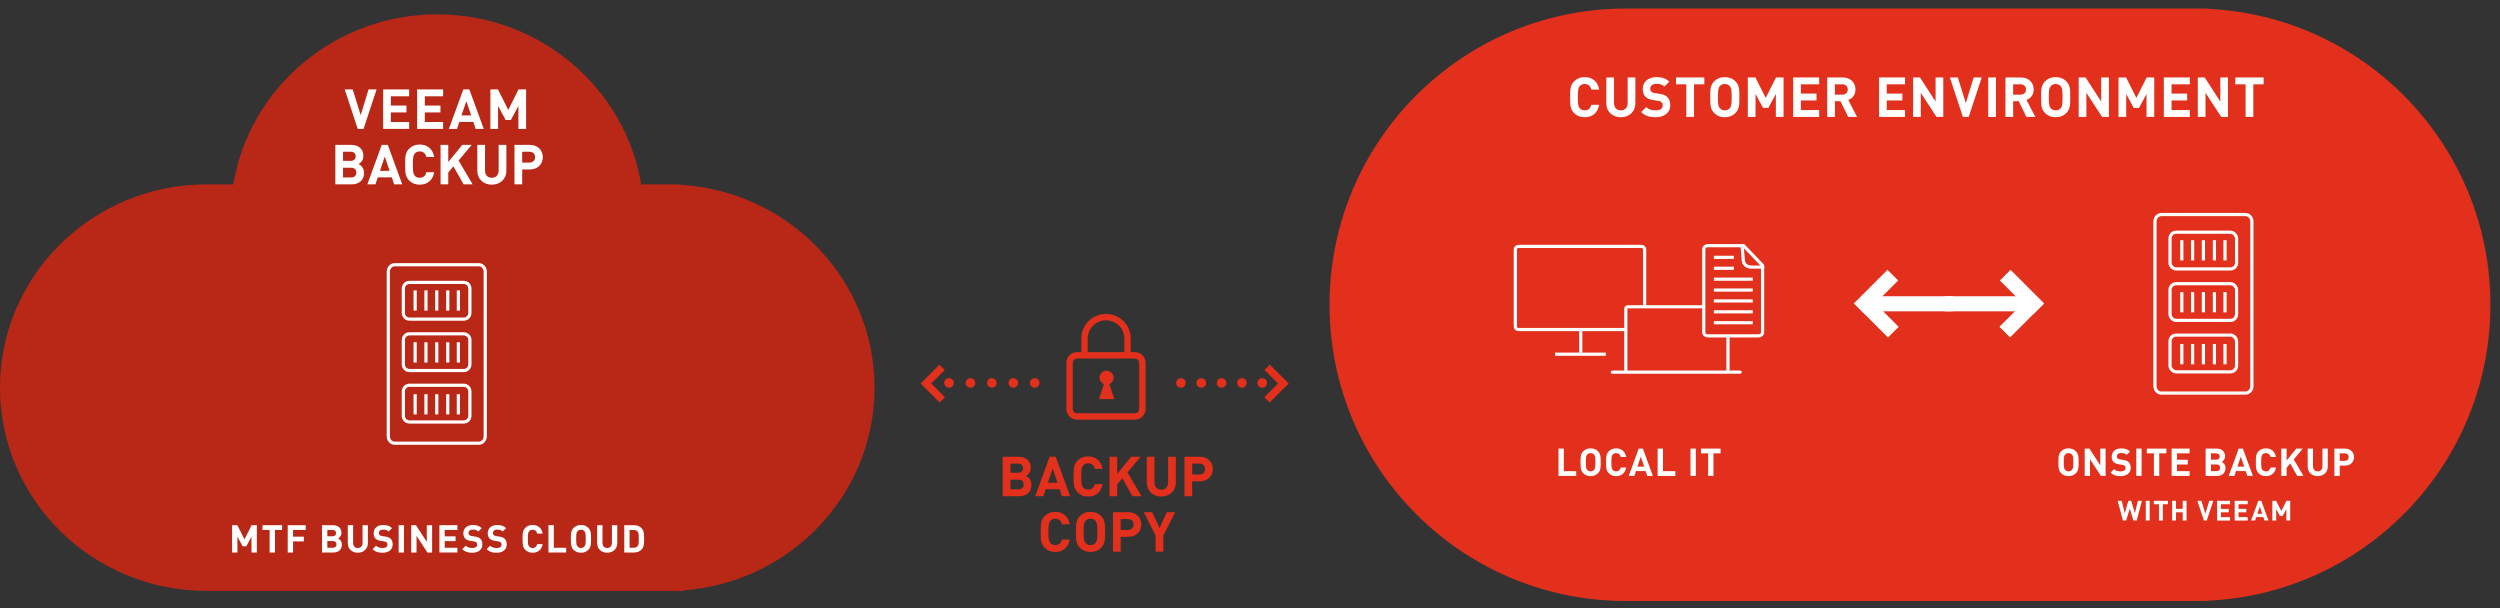 <?xml version="1.0" encoding="UTF-8"?>
<svg id="uuid-dd57e790-e64a-4f8c-b949-67ea57681ec1" data-name="Ebene_2" xmlns="http://www.w3.org/2000/svg" width="2344.8" height="570.33" xmlns:xlink="http://www.w3.org/1999/xlink" viewBox="0 0 2344.8 570.33">
  <rect x="0" y="0" width="2344.8" height="570.33" fill="#333333" stroke="none"/>
  <defs>
    <clipPath id="uuid-242be3db-2603-4a3e-9c9e-bc2828c2e95c">
      <rect width="2344.8" height="570.33" style="fill: none;"/>
    </clipPath>
    <clipPath id="uuid-e21f50d7-a2d3-4a66-8da0-5c4085e498d2">
      <rect width="2344.8" height="570.33" style="fill: none;"/>
    </clipPath>
    <clipPath id="uuid-a088af11-d6ab-42d7-8834-6af04aaa466c">
      <rect width="2344.8" height="570.33" style="fill: none;"/>
    </clipPath>
    <clipPath id="uuid-b1d086d6-f5a0-47d3-9731-0f11cff5866a">
      <rect width="2344.8" height="570.33" style="fill: none;"/>
    </clipPath>
    <clipPath id="uuid-5c042914-a332-41b3-bc69-717151df5001">
      <rect width="2344.8" height="570.33" style="fill: none;"/>
    </clipPath>
    <clipPath id="uuid-baa84266-421a-40ef-8dc9-edbfc471e863">
      <rect width="2344.8" height="570.33" style="fill: none;"/>
    </clipPath>
    <clipPath id="uuid-0dd6b75f-a0e9-4678-84a4-ecf06e1ac4c1">
      <rect width="2344.8" height="570.33" style="fill: none;"/>
    </clipPath>
  </defs>
  <g id="uuid-80a4ca78-9848-4ad2-9012-0645db3863b2" data-name="Ebene_1">
    <g style="clip-path: url(#uuid-242be3db-2603-4a3e-9c9e-bc2828c2e95c);">
      <path d="M820.23,363.58c0-100.16-78.55-182.27-178.39-190.04v-.12c-2.79-.22-5.47-.39-7.99-.49h-32.45c-15.14-90.45-95.01-159.46-191.29-159.46s-176.15,69-191.29,159.46h-24.93C86.81,172.94,0,258.29,0,363.58s86.81,190.65,193.89,190.65h447.96v-.61c99.83-7.77,178.39-89.88,178.39-190.04" style="fill: #b92717;"/>
    </g>
    <g>
      <path d="M340.99,120.9h-5.46l-12.22-37.03h7.49l7.49,24.08,7.38-24.08h7.54l-12.22,37.03Z" style="fill: #fff;"/>
      <path d="M383.74,90.32h-17.16v8.68h14.66v6.45h-14.66v9h17.16v6.45h-24.39v-37.03h24.39v6.45Z" style="fill: #fff;"/>
      <path d="M415.61,90.32h-17.16v8.68h14.66v6.45h-14.66v9h17.16v6.45h-24.39v-37.03h24.39v6.45Z" style="fill: #fff;"/>
      <path d="M453.73,120.9h-7.59l-2.19-6.55h-13.1l-2.24,6.55h-7.59l13.52-37.03h5.67l13.52,37.03ZM432.82,108.26h9.1l-4.52-13.42-4.58,13.42Z" style="fill: #fff;"/>
      <path d="M493.46,120.9h-7.23v-21.53l-7.07,13.16h-4.89l-7.12-13.16v21.53h-7.23v-37.03h7.12l9.67,19.19,9.62-19.19h7.12v37.03Z" style="fill: #fff;"/>
    </g>
    <g>
      <path d="M329.35,135.87c7.28,0,11.49,4.11,11.49,10.4,0,4.11-2.71,6.71-4.58,7.64,2.29,1.04,5.15,3.38,5.15,8.32,0,6.92-4.79,10.66-11.39,10.66h-15.5v-37.03h14.82ZM321.75,142.32v8.58h7.12c3.07,0,4.73-1.72,4.73-4.32s-1.66-4.26-4.73-4.26h-7.12ZM321.75,157.35v9.1h7.59c3.22,0,4.84-1.98,4.84-4.58s-1.61-4.52-4.84-4.52h-7.59Z" style="fill: #fff;"/>
      <path d="M377.24,172.9h-7.59l-2.18-6.55h-13.11l-2.23,6.55h-7.59l13.52-37.03h5.67l13.52,37.03ZM356.33,160.26h9.1l-4.53-13.42-4.58,13.42Z" style="fill: #fff;"/>
      <path d="M407.24,147.26h-7.33c-.73-3.02-2.65-5.25-6.24-5.25-1.98,0-3.59.73-4.63,1.92-1.35,1.56-1.82,3.38-1.82,10.45s.47,8.89,1.82,10.45c1.04,1.2,2.65,1.92,4.63,1.92,3.59,0,5.51-2.24,6.24-5.25h7.33c-1.3,7.75-6.66,11.7-13.57,11.7-4.26,0-7.38-1.4-9.93-3.9-3.69-3.69-3.74-7.85-3.74-14.92s.05-11.23,3.74-14.92c2.55-2.5,5.67-3.9,9.93-3.9,6.92,0,12.27,3.95,13.57,11.7Z" style="fill: #fff;"/>
      <path d="M430.12,150.59l13.16,22.31h-8.48l-9.52-16.85-4.84,5.72v11.13h-7.23v-37.03h7.23v16.12l13.1-16.12h8.84l-12.27,14.72Z" style="fill: #fff;"/>
      <path d="M474.94,160.21c0,7.85-6.03,13-13.68,13s-13.57-5.15-13.57-13v-24.34h7.23v24.08c0,4.21,2.44,6.81,6.34,6.81s6.45-2.6,6.45-6.81v-24.08h7.23v24.34Z" style="fill: #fff;"/>
      <path d="M496.89,135.87c7.7,0,12.22,5.25,12.22,11.54s-4.52,11.54-12.22,11.54h-7.12v13.94h-7.23v-37.03h14.35ZM489.76,142.32v10.19h6.76c3.28,0,5.36-2.08,5.36-5.1s-2.08-5.1-5.36-5.1h-6.76Z" style="fill: #fff;"/>
    </g>
    <g style="clip-path: url(#uuid-e21f50d7-a2d3-4a66-8da0-5c4085e498d2);">
      <path d="M2069.93,8.27v-.27h-548.22v.04c-152.01,1.68-274.72,125.4-274.72,277.81s122.71,276.13,274.72,277.81v.04h548.22v-.27c147.89-6.28,265.86-128.14,265.86-277.57S2217.82,14.55,2069.93,8.27" style="fill: #e2301c;"/>
    </g>
    <g>
      <path d="M1466.74,441.9h11.63v4.46h-16.63v-25.63h5v21.17Z" style="fill: #fff;"/>
      <path d="M1498.75,423.22c2.55,2.52,2.59,5.44,2.59,10.33s-.04,7.81-2.59,10.33c-1.76,1.73-3.92,2.7-6.88,2.7s-5.11-.97-6.88-2.7c-2.56-2.56-2.59-5.43-2.59-10.33s.04-7.78,2.59-10.33c1.76-1.73,3.92-2.7,6.88-2.7s5.11.97,6.88,2.7ZM1488.67,426.35c-.97,1.08-1.26,2.3-1.26,7.2s.29,6.08,1.26,7.16c.72.83,1.84,1.4,3.21,1.4s2.48-.58,3.2-1.4c.97-1.08,1.26-2.27,1.26-7.16s-.29-6.12-1.26-7.2c-.72-.83-1.84-1.37-3.2-1.37s-2.48.54-3.21,1.37Z" style="fill: #fff;"/>
      <path d="M1525.21,428.62h-5.08c-.5-2.09-1.84-3.64-4.32-3.64-1.37,0-2.48.5-3.21,1.33-.94,1.08-1.26,2.34-1.26,7.24s.32,6.16,1.26,7.24c.72.83,1.84,1.33,3.21,1.33,2.48,0,3.81-1.55,4.32-3.63h5.08c-.9,5.36-4.61,8.1-9.39,8.1-2.95,0-5.11-.97-6.88-2.7-2.56-2.56-2.59-5.43-2.59-10.33s.04-7.78,2.59-10.33c1.76-1.73,3.92-2.7,6.88-2.7,4.79,0,8.49,2.74,9.39,8.1Z" style="fill: #fff;"/>
      <path d="M1550.26,446.37h-5.25l-1.51-4.54h-9.07l-1.55,4.54h-5.26l9.36-25.63h3.92l9.36,25.63ZM1535.79,437.62h6.3l-3.13-9.29-3.17,9.29Z" style="fill: #fff;"/>
      <path d="M1559.73,441.9h11.62v4.46h-16.63v-25.63h5v21.17Z" style="fill: #fff;"/>
      <path d="M1590.55,446.37h-5v-25.63h5v25.63Z" style="fill: #fff;"/>
      <path d="M1613.77,425.2h-6.7v21.17h-5v-21.17h-6.7v-4.46h18.39v4.46Z" style="fill: #fff;"/>
    </g>
    <g>
      <path d="M1946.98,423.22c2.56,2.52,2.59,5.44,2.59,10.33s-.04,7.81-2.59,10.33c-1.76,1.73-3.92,2.7-6.88,2.7s-5.11-.97-6.88-2.7c-2.55-2.56-2.59-5.43-2.59-10.33s.04-7.78,2.59-10.33c1.76-1.73,3.92-2.7,6.88-2.7s5.11.97,6.88,2.7ZM1936.9,426.35c-.97,1.08-1.26,2.3-1.26,7.2s.29,6.08,1.26,7.16c.72.83,1.84,1.4,3.2,1.4s2.48-.58,3.2-1.4c.97-1.08,1.26-2.27,1.26-7.16s-.29-6.12-1.26-7.2c-.72-.83-1.84-1.37-3.2-1.37s-2.48.54-3.2,1.37Z" style="fill: #fff;"/>
      <path d="M1974.88,446.37h-4.43l-10.19-15.66v15.66h-5v-25.63h4.46l10.15,15.66v-15.66h5v25.63Z" style="fill: #fff;"/>
      <path d="M1997.82,423.51l-3.17,3.13c-1.37-1.37-2.92-1.76-5.26-1.76-2.66,0-3.96,1.48-3.96,3.24,0,.68.22,1.33.76,1.84.5.47,1.26.83,2.34.97l3.06.47c2.34.32,3.78.94,4.89,2.02,1.37,1.3,1.98,3.1,1.98,5.4,0,4.97-4.1,7.78-9.5,7.78-3.89,0-6.84-.83-9.36-3.38l3.24-3.24c1.62,1.62,3.82,2.16,6.16,2.16,2.99,0,4.57-1.15,4.57-3.2,0-.86-.25-1.58-.79-2.12-.5-.47-1.08-.68-2.3-.86l-3.06-.47c-2.16-.32-3.82-1.01-4.97-2.12-1.22-1.19-1.84-2.88-1.84-5.04,0-4.57,3.38-7.77,8.93-7.77,3.53,0,6.08.86,8.28,2.99Z" style="fill: #fff;"/>
      <path d="M2008.65,446.37h-5v-25.63h5v25.63Z" style="fill: #fff;"/>
      <path d="M2031.91,425.2h-6.7v21.17h-5v-21.17h-6.7v-4.46h18.39v4.46Z" style="fill: #fff;"/>
      <path d="M2053.69,425.2h-11.88v6.01h10.15v4.46h-10.15v6.23h11.88v4.46h-16.88v-25.63h16.88v4.46Z" style="fill: #fff;"/>
      <path d="M2078.96,420.74c5.04,0,7.96,2.84,7.96,7.2,0,2.84-1.87,4.64-3.17,5.29,1.58.72,3.56,2.34,3.56,5.76,0,4.79-3.31,7.38-7.88,7.38h-10.73v-25.63h10.26ZM2073.7,425.2v5.94h4.93c2.12,0,3.28-1.19,3.28-2.99s-1.15-2.95-3.28-2.95h-4.93ZM2073.7,435.61v6.3h5.25c2.23,0,3.35-1.37,3.35-3.17s-1.12-3.13-3.35-3.13h-5.25Z" style="fill: #fff;"/>
      <path d="M2113.01,446.37h-5.25l-1.51-4.54h-9.07l-1.55,4.54h-5.26l9.36-25.63h3.92l9.36,25.63ZM2098.54,437.62h6.3l-3.13-9.29-3.17,9.29Z" style="fill: #fff;"/>
      <path d="M2134.65,428.62h-5.07c-.5-2.09-1.84-3.64-4.32-3.64-1.37,0-2.48.5-3.2,1.33-.94,1.08-1.26,2.34-1.26,7.24s.32,6.16,1.26,7.24c.72.83,1.84,1.33,3.2,1.33,2.48,0,3.82-1.55,4.32-3.63h5.07c-.9,5.36-4.61,8.1-9.39,8.1-2.95,0-5.11-.97-6.88-2.7-2.55-2.56-2.59-5.43-2.59-10.33s.04-7.78,2.59-10.33c1.76-1.73,3.92-2.7,6.88-2.7,4.79,0,8.5,2.74,9.39,8.1Z" style="fill: #fff;"/>
      <path d="M2151.35,430.93l9.11,15.44h-5.87l-6.59-11.66-3.35,3.96v7.7h-5v-25.63h5v11.16l9.07-11.16h6.12l-8.49,10.19Z" style="fill: #fff;"/>
      <path d="M2183.28,437.58c0,5.44-4.17,9-9.47,9s-9.39-3.56-9.39-9v-16.85h5v16.67c0,2.92,1.69,4.71,4.39,4.71s4.46-1.8,4.46-4.71v-16.67h5v16.85Z" style="fill: #fff;"/>
      <path d="M2199.41,420.74c5.33,0,8.46,3.64,8.46,7.99s-3.13,7.99-8.46,7.99h-4.93v9.65h-5v-25.63h9.94ZM2194.48,425.2v7.06h4.68c2.27,0,3.71-1.44,3.71-3.53s-1.44-3.53-3.71-3.53h-4.68Z" style="fill: #fff;"/>
    </g>
    <g>
      <path d="M1499.89,84.03h-7.33c-.73-3.02-2.65-5.25-6.24-5.25-1.98,0-3.59.73-4.63,1.92-1.35,1.56-1.82,3.38-1.82,10.45s.47,8.89,1.82,10.45c1.04,1.2,2.65,1.92,4.63,1.92,3.59,0,5.51-2.24,6.24-5.25h7.33c-1.3,7.75-6.66,11.7-13.57,11.7-4.27,0-7.38-1.4-9.93-3.9-3.69-3.69-3.74-7.85-3.74-14.92s.05-11.23,3.74-14.92c2.55-2.5,5.67-3.9,9.93-3.9,6.92,0,12.27,3.95,13.57,11.7Z" style="fill: #fff;"/>
      <path d="M1533.85,96.98c0,7.85-6.03,13-13.68,13s-13.57-5.15-13.57-13v-24.34h7.23v24.08c0,4.21,2.45,6.81,6.34,6.81s6.45-2.6,6.45-6.81v-24.08h7.23v24.34Z" style="fill: #fff;"/>
      <path d="M1565.62,76.65l-4.58,4.52c-1.97-1.98-4.21-2.55-7.59-2.55-3.85,0-5.72,2.13-5.72,4.68,0,.99.31,1.92,1.09,2.65.73.68,1.82,1.2,3.38,1.4l4.42.68c3.38.47,5.46,1.35,7.07,2.91,1.98,1.87,2.86,4.47,2.86,7.8,0,7.18-5.93,11.23-13.73,11.23-5.62,0-9.88-1.2-13.52-4.89l4.68-4.68c2.34,2.34,5.51,3.12,8.89,3.12,4.32,0,6.61-1.66,6.61-4.63,0-1.25-.37-2.29-1.14-3.07-.73-.68-1.56-.99-3.33-1.25l-4.42-.68c-3.12-.47-5.51-1.46-7.18-3.07-1.77-1.72-2.65-4.16-2.65-7.28,0-6.6,4.89-11.23,12.9-11.23,5.1,0,8.79,1.25,11.96,4.32Z" style="fill: #fff;"/>
      <path d="M1598.53,79.09h-9.67v30.58h-7.23v-30.58h-9.67v-6.45h26.57v6.45Z" style="fill: #fff;"/>
      <path d="M1627.65,76.23c3.69,3.64,3.74,7.85,3.74,14.92s-.05,11.28-3.74,14.92c-2.55,2.5-5.67,3.9-9.93,3.9s-7.38-1.4-9.93-3.9c-3.69-3.69-3.74-7.85-3.74-14.92s.05-11.23,3.74-14.92c2.55-2.5,5.67-3.9,9.93-3.9s7.38,1.4,9.93,3.9ZM1613.09,80.75c-1.4,1.56-1.82,3.33-1.82,10.4s.42,8.79,1.82,10.35c1.04,1.2,2.65,2.03,4.63,2.03s3.59-.83,4.63-2.03c1.4-1.56,1.82-3.28,1.82-10.35s-.42-8.84-1.82-10.4c-1.04-1.2-2.65-1.98-4.63-1.98s-3.59.78-4.63,1.98Z" style="fill: #fff;"/>
      <path d="M1672.84,109.67h-7.23v-21.53l-7.07,13.16h-4.89l-7.12-13.16v21.53h-7.23v-37.03h7.12l9.67,19.19,9.62-19.19h7.12v37.03Z" style="fill: #fff;"/>
      <path d="M1706.23,79.09h-17.16v8.68h14.66v6.45h-14.66v9h17.16v6.45h-24.39v-37.03h24.39v6.45Z" style="fill: #fff;"/>
      <path d="M1728.27,72.64c7.59,0,12.01,5.15,12.01,11.34,0,5.2-3.17,8.48-6.76,9.72l8.27,15.96h-8.37l-7.23-14.77h-5.2v14.77h-7.23v-37.03h14.51ZM1720.99,79.09v9.72h6.86c3.17,0,5.2-1.98,5.2-4.89s-2.03-4.84-5.2-4.84h-6.86Z" style="fill: #fff;"/>
      <path d="M1786.77,79.09h-17.16v8.68h14.66v6.45h-14.66v9h17.16v6.45h-24.39v-37.03h24.39v6.45Z" style="fill: #fff;"/>
      <path d="M1822.65,109.67h-6.4l-14.71-22.62v22.62h-7.23v-37.03h6.45l14.66,22.62v-22.62h7.23v37.03Z" style="fill: #fff;"/>
      <path d="M1846.47,109.67h-5.46l-12.22-37.03h7.49l7.49,24.08,7.38-24.08h7.54l-12.22,37.03Z" style="fill: #fff;"/>
      <path d="M1872.05,109.67h-7.23v-37.03h7.23v37.03Z" style="fill: #fff;"/>
      <path d="M1895.45,72.64c7.59,0,12.01,5.15,12.01,11.34,0,5.2-3.17,8.48-6.76,9.72l8.27,15.96h-8.37l-7.23-14.77h-5.2v14.77h-7.23v-37.03h14.51ZM1888.17,79.09v9.72h6.87c3.17,0,5.2-1.98,5.2-4.89s-2.03-4.84-5.2-4.84h-6.87Z" style="fill: #fff;"/>
      <path d="M1937.99,76.23c3.69,3.64,3.74,7.85,3.74,14.92s-.05,11.28-3.74,14.92c-2.55,2.5-5.67,3.9-9.93,3.9s-7.38-1.4-9.93-3.9c-3.69-3.69-3.74-7.85-3.74-14.92s.05-11.23,3.74-14.92c2.55-2.5,5.67-3.9,9.93-3.9s7.38,1.4,9.93,3.9ZM1923.43,80.75c-1.4,1.56-1.82,3.33-1.82,10.4s.42,8.79,1.82,10.35c1.04,1.2,2.65,2.03,4.63,2.03s3.59-.83,4.63-2.03c1.4-1.56,1.82-3.28,1.82-10.35s-.42-8.84-1.82-10.4c-1.04-1.2-2.65-1.98-4.63-1.98s-3.59.78-4.63,1.98Z" style="fill: #fff;"/>
      <path d="M1977.98,109.67h-6.4l-14.72-22.62v22.62h-7.23v-37.03h6.45l14.66,22.62v-22.62h7.23v37.03Z" style="fill: #fff;"/>
      <path d="M2020.51,109.67h-7.23v-21.53l-7.07,13.16h-4.89l-7.12-13.16v21.53h-7.23v-37.03h7.12l9.67,19.19,9.62-19.19h7.12v37.03Z" style="fill: #fff;"/>
      <path d="M2053.89,79.09h-17.16v8.68h14.66v6.45h-14.66v9h17.16v6.45h-24.39v-37.03h24.39v6.45Z" style="fill: #fff;"/>
      <path d="M2089.72,109.67h-6.4l-14.72-22.62v22.62h-7.23v-37.03h6.45l14.66,22.62v-22.62h7.23v37.03Z" style="fill: #fff;"/>
      <path d="M2123.1,79.09h-9.67v30.58h-7.23v-30.58h-9.67v-6.45h26.57v6.45Z" style="fill: #fff;"/>
    </g>
    <g>
      <path d="M2004.01,488.24h-3.04l-3.41-11.21-3.38,11.21h-3.02l-4.96-18.51h3.77l2.86,11.65,3.41-11.65h2.68l3.41,11.65,2.86-11.65h3.77l-4.94,18.51Z" style="fill: #fff;"/>
      <path d="M2016.2,488.24h-3.62v-18.51h3.62v18.51Z" style="fill: #fff;"/>
      <path d="M2033.39,472.95h-4.84v15.29h-3.61v-15.29h-4.84v-3.22h13.29v3.22Z" style="fill: #fff;"/>
      <path d="M2050.81,488.24h-3.61v-7.75h-6.29v7.75h-3.61v-18.51h3.61v7.54h6.29v-7.54h3.61v18.51Z" style="fill: #fff;"/>
      <path d="M2069.78,488.24h-2.73l-6.11-18.51h3.74l3.74,12.04,3.69-12.04h3.77l-6.11,18.51Z" style="fill: #fff;"/>
      <path d="M2091.65,472.95h-8.58v4.34h7.33v3.22h-7.33v4.5h8.58v3.22h-12.2v-18.51h12.2v3.22Z" style="fill: #fff;"/>
      <path d="M2108.14,472.95h-8.58v4.34h7.33v3.22h-7.33v4.5h8.58v3.22h-12.2v-18.51h12.2v3.22Z" style="fill: #fff;"/>
      <path d="M2127.69,488.24h-3.8l-1.09-3.28h-6.55l-1.12,3.28h-3.8l6.76-18.51h2.83l6.76,18.51ZM2117.23,481.92h4.55l-2.26-6.71-2.29,6.71Z" style="fill: #fff;"/>
      <path d="M2148.05,488.24h-3.62v-10.76l-3.54,6.58h-2.45l-3.56-6.58v10.76h-3.62v-18.51h3.56l4.84,9.59,4.81-9.59h3.56v18.51Z" style="fill: #fff;"/>
    </g>
    <g>
      <path d="M955.31,428.38c7.28,0,11.49,4.11,11.49,10.4,0,4.11-2.71,6.71-4.58,7.64,2.29,1.04,5.15,3.38,5.15,8.32,0,6.92-4.79,10.66-11.39,10.66h-15.5v-37.03h14.82ZM947.72,434.83v8.58h7.12c3.07,0,4.73-1.72,4.73-4.32s-1.66-4.26-4.73-4.26h-7.12ZM947.72,449.86v9.1h7.59c3.22,0,4.84-1.98,4.84-4.58s-1.61-4.52-4.84-4.52h-7.59Z" style="fill: #e2301c;"/>
      <path d="M1003.67,465.41h-7.59l-2.19-6.55h-13.1l-2.24,6.55h-7.59l13.52-37.03h5.67l13.52,37.03ZM982.77,452.77h9.1l-4.52-13.42-4.58,13.42Z" style="fill: #e2301c;"/>
      <path d="M1034.14,439.77h-7.33c-.73-3.02-2.65-5.25-6.24-5.25-1.98,0-3.59.73-4.63,1.92-1.35,1.56-1.82,3.38-1.82,10.45s.47,8.89,1.82,10.45c1.04,1.2,2.65,1.92,4.63,1.92,3.59,0,5.51-2.24,6.24-5.25h7.33c-1.3,7.75-6.66,11.7-13.57,11.7-4.27,0-7.38-1.4-9.93-3.9-3.69-3.69-3.74-7.85-3.74-14.92s.05-11.23,3.74-14.92c2.55-2.5,5.67-3.9,9.93-3.9,6.92,0,12.27,3.95,13.57,11.7Z" style="fill: #e2301c;"/>
      <path d="M1057.49,443.1l13.16,22.31h-8.47l-9.52-16.85-4.84,5.72v11.13h-7.23v-37.03h7.23v16.12l13.11-16.12h8.84l-12.27,14.72Z" style="fill: #e2301c;"/>
      <path d="M1102.83,452.72c0,7.85-6.03,13-13.68,13s-13.57-5.15-13.57-13v-24.34h7.23v24.08c0,4.21,2.44,6.81,6.34,6.81s6.45-2.6,6.45-6.81v-24.08h7.23v24.34Z" style="fill: #e2301c;"/>
      <path d="M1125.3,428.38c7.7,0,12.22,5.25,12.22,11.54s-4.53,11.54-12.22,11.54h-7.12v13.94h-7.23v-37.03h14.35ZM1118.17,434.83v10.19h6.76c3.28,0,5.36-2.08,5.36-5.1s-2.08-5.1-5.36-5.1h-6.76Z" style="fill: #e2301c;"/>
    </g>
    <g>
      <path d="M1003.36,491.77h-7.33c-.73-3.02-2.65-5.25-6.24-5.25-1.98,0-3.59.73-4.63,1.92-1.35,1.56-1.82,3.38-1.82,10.45s.47,8.89,1.82,10.45c1.04,1.2,2.65,1.92,4.63,1.92,3.59,0,5.51-2.24,6.24-5.25h7.33c-1.3,7.75-6.66,11.7-13.57,11.7-4.26,0-7.38-1.4-9.93-3.9-3.69-3.69-3.74-7.85-3.74-14.92s.05-11.23,3.74-14.92c2.55-2.5,5.67-3.9,9.93-3.9,6.92,0,12.27,3.95,13.57,11.7Z" style="fill: #e2301c;"/>
      <path d="M1032.74,483.97c3.69,3.64,3.74,7.85,3.74,14.92s-.05,11.28-3.74,14.92c-2.55,2.5-5.67,3.9-9.93,3.9s-7.38-1.4-9.93-3.9c-3.69-3.69-3.74-7.85-3.74-14.92s.05-11.23,3.74-14.92c2.55-2.5,5.67-3.9,9.93-3.9s7.38,1.4,9.93,3.9ZM1018.18,488.49c-1.4,1.56-1.82,3.33-1.82,10.4s.42,8.79,1.82,10.35c1.04,1.2,2.65,2.03,4.63,2.03s3.59-.83,4.63-2.03c1.4-1.56,1.82-3.28,1.82-10.35s-.42-8.84-1.82-10.4c-1.04-1.2-2.65-1.98-4.63-1.98s-3.59.78-4.63,1.98Z" style="fill: #e2301c;"/>
      <path d="M1058.22,480.38c7.7,0,12.22,5.25,12.22,11.54s-4.52,11.54-12.22,11.54h-7.12v13.94h-7.23v-37.03h14.35ZM1051.09,486.83v10.19h6.76c3.28,0,5.36-2.08,5.36-5.1s-2.08-5.1-5.36-5.1h-6.76Z" style="fill: #e2301c;"/>
      <path d="M1091.08,502.27v15.13h-7.23v-15.13l-11.08-21.89h7.85l6.92,14.92,6.81-14.92h7.85l-11.13,21.89Z" style="fill: #e2301c;"/>
    </g>
    <rect x="1824.07" y="277.85" width="81.38" height="14.15" style="fill: #fff;"/>
    <rect x="1889.4" y="251.57" width="14.15" height="44.53" transform="translate(361.84 1421.21) rotate(-45)" style="fill: #fff;"/>
    <rect x="1873.76" y="288.69" width="44.53" height="14.15" transform="translate(346.19 1427.31) rotate(-45)" style="fill: #fff;"/>
    <rect x="1750.62" y="277.85" width="81.38" height="14.15" style="fill: #fff;"/>
    <rect x="1737.32" y="266.76" width="44.53" height="14.15" transform="translate(321.74 1324.41) rotate(-45)" style="fill: #fff;"/>
    <rect x="1752.97" y="273.5" width="14.15" height="44.53" transform="translate(306.36 1331.17) rotate(-45)" style="fill: #fff;"/>
    <line x1="950.4" y1="359.16" x2="900.15" y2="359.16" style="fill: none; stroke: #e2301c; stroke-dasharray: 0 20.1; stroke-linecap: round; stroke-linejoin: round; stroke-width: 9px;"/>
    <path d="M890.1,359.16h0M970.5,359.16h0" style="fill: none; stroke: #e2301c; stroke-linecap: round; stroke-linejoin: round; stroke-width: 9px;"/>
    <polygon points="873.41 359.67 886.08 346.99 881.13 342.04 863.46 359.72 868.41 364.67 868.46 364.62 881.32 377.48 886.27 372.53 873.41 359.67" style="fill: #e2301c;"/>
    <line x1="1126.67" y1="359.16" x2="1174.33" y2="359.16" style="fill: none; stroke: #e2301c; stroke-dasharray: 0 19.07; stroke-linecap: round; stroke-linejoin: round; stroke-width: 9px;"/>
    <path d="M1183.86,359.16h0M1107.6,359.16h0" style="fill: none; stroke: #e2301c; stroke-linecap: round; stroke-linejoin: round; stroke-width: 9px;"/>
    <polygon points="1198.72 359.67 1186.04 346.99 1190.99 342.04 1208.67 359.72 1203.72 364.67 1203.67 364.62 1190.81 377.48 1185.86 372.53 1198.72 359.67" style="fill: #e2301c;"/>
    <g style="clip-path: url(#uuid-a088af11-d6ab-42d7-8834-6af04aaa466c);">
      <path d="M1044.45,354.27c0-3.2-2.3-5.87-5.34-6.45-.4-.1-.82-.16-1.26-.16-.55,0-1.08.09-1.57.24-2.86.71-4.97,3.29-4.97,6.36,0,2.72,1.66,5.05,4.02,6.04l-3.34,10.29-1.26,3.76h14.45l-1.32-3.72-3.36-10.35c2.32-1.01,3.95-3.32,3.95-6.01" style="fill: #e2301c;"/>
      <path d="M1057.54,331.61v-14.08c0-11.1-9.04-20.11-20.18-20.11s-20.18,9-20.18,20.11v14.08M1064.43,333.27c3.88,0,7.03,3.15,7.03,7.03v43.27c0,3.88-3.15,7.03-7.03,7.03h-54.22c-3.88,0-7.03-3.15-7.03-7.03v-43.27c0-3.88,3.15-7.03,7.03-7.03h54.22Z" style="fill: none; stroke: #e2301c; stroke-linecap: round; stroke-width: 6px;"/>
    </g>
    <g>
      <path d="M240.88,518.22h-5v-14.9l-4.89,9.11h-3.38l-4.93-9.11v14.9h-5v-25.63h4.93l6.7,13.28,6.66-13.28h4.93v25.63Z" style="fill: #fff;"/>
      <path d="M264.6,497.05h-6.7v21.17h-5v-21.17h-6.7v-4.46h18.39v4.46Z" style="fill: #fff;"/>
      <path d="M286.74,497.05h-11.88v6.3h10.15v4.46h-10.15v10.4h-5v-25.63h16.88v4.46Z" style="fill: #fff;"/>
      <path d="M312.27,492.59c5.04,0,7.96,2.84,7.96,7.2,0,2.84-1.87,4.64-3.17,5.29,1.58.72,3.56,2.34,3.56,5.76,0,4.79-3.31,7.38-7.88,7.38h-10.73v-25.63h10.26ZM307.01,497.05v5.94h4.93c2.12,0,3.28-1.19,3.28-2.99s-1.15-2.95-3.28-2.95h-4.93ZM307.01,507.45v6.3h5.25c2.23,0,3.35-1.37,3.35-3.17s-1.12-3.13-3.35-3.13h-5.25Z" style="fill: #fff;"/>
      <path d="M345.06,509.43c0,5.44-4.18,9-9.47,9s-9.39-3.56-9.39-9v-16.85h5v16.67c0,2.92,1.69,4.72,4.39,4.72s4.46-1.8,4.46-4.72v-16.67h5v16.85Z" style="fill: #fff;"/>
      <path d="M367.67,495.36l-3.17,3.13c-1.37-1.37-2.92-1.76-5.26-1.76-2.66,0-3.96,1.48-3.96,3.24,0,.68.21,1.33.76,1.84.5.47,1.26.83,2.34.97l3.06.47c2.34.32,3.78.94,4.89,2.02,1.37,1.3,1.98,3.1,1.98,5.4,0,4.97-4.1,7.77-9.5,7.77-3.89,0-6.84-.83-9.36-3.38l3.24-3.24c1.62,1.62,3.81,2.16,6.15,2.16,2.99,0,4.57-1.15,4.57-3.2,0-.86-.25-1.58-.79-2.12-.5-.47-1.08-.68-2.3-.86l-3.06-.47c-2.16-.32-3.81-1.01-4.97-2.12-1.22-1.19-1.84-2.88-1.84-5.04,0-4.57,3.38-7.78,8.93-7.78,3.53,0,6.08.86,8.28,2.99Z" style="fill: #fff;"/>
      <path d="M378.9,518.22h-5v-25.63h5v25.63Z" style="fill: #fff;"/>
      <path d="M405.29,518.22h-4.43l-10.19-15.66v15.66h-5v-25.63h4.46l10.15,15.66v-15.66h5v25.63Z" style="fill: #fff;"/>
      <path d="M429.01,497.05h-11.88v6.01h10.15v4.46h-10.15v6.23h11.88v4.46h-16.88v-25.63h16.88v4.46Z" style="fill: #fff;"/>
      <path d="M451.8,495.36l-3.17,3.13c-1.37-1.37-2.92-1.76-5.26-1.76-2.66,0-3.96,1.48-3.96,3.24,0,.68.21,1.33.76,1.84.5.47,1.26.83,2.34.97l3.06.47c2.34.32,3.78.94,4.89,2.02,1.37,1.3,1.98,3.1,1.98,5.4,0,4.97-4.1,7.77-9.5,7.77-3.89,0-6.84-.83-9.36-3.38l3.24-3.24c1.62,1.62,3.81,2.16,6.15,2.16,2.99,0,4.57-1.15,4.57-3.2,0-.86-.25-1.58-.79-2.12-.5-.47-1.08-.68-2.3-.86l-3.06-.47c-2.16-.32-3.81-1.01-4.97-2.12-1.22-1.19-1.84-2.88-1.84-5.04,0-4.57,3.38-7.78,8.93-7.78,3.53,0,6.08.86,8.28,2.99Z" style="fill: #fff;"/>
      <path d="M474.66,495.36l-3.17,3.13c-1.37-1.37-2.92-1.76-5.26-1.76-2.66,0-3.96,1.48-3.96,3.24,0,.68.22,1.33.76,1.84.5.47,1.26.83,2.34.97l3.06.47c2.34.32,3.78.94,4.89,2.02,1.37,1.3,1.98,3.1,1.98,5.4,0,4.97-4.1,7.77-9.5,7.77-3.89,0-6.84-.83-9.36-3.38l3.24-3.24c1.62,1.62,3.82,2.16,6.16,2.16,2.99,0,4.57-1.15,4.57-3.2,0-.86-.25-1.58-.79-2.12-.5-.47-1.08-.68-2.3-.86l-3.06-.47c-2.16-.32-3.82-1.01-4.97-2.12-1.22-1.19-1.84-2.88-1.84-5.04,0-4.57,3.38-7.78,8.93-7.78,3.53,0,6.08.86,8.28,2.99Z" style="fill: #fff;"/>
      <path d="M508.97,500.47h-5.08c-.5-2.09-1.84-3.63-4.32-3.63-1.37,0-2.48.5-3.21,1.33-.94,1.08-1.26,2.34-1.26,7.24s.32,6.16,1.26,7.24c.72.83,1.84,1.33,3.21,1.33,2.48,0,3.81-1.55,4.32-3.64h5.08c-.9,5.36-4.61,8.1-9.39,8.1-2.95,0-5.11-.97-6.88-2.7-2.56-2.56-2.59-5.44-2.59-10.33s.04-7.78,2.59-10.33c1.76-1.73,3.92-2.7,6.88-2.7,4.79,0,8.49,2.74,9.39,8.1Z" style="fill: #fff;"/>
      <path d="M519.41,513.75h11.63v4.46h-16.63v-25.63h5v21.17Z" style="fill: #fff;"/>
      <path d="M551.77,495.07c2.55,2.52,2.59,5.43,2.59,10.33s-.04,7.81-2.59,10.33c-1.76,1.73-3.92,2.7-6.88,2.7s-5.11-.97-6.88-2.7c-2.56-2.56-2.59-5.44-2.59-10.33s.04-7.78,2.59-10.33c1.76-1.73,3.92-2.7,6.88-2.7s5.11.97,6.88,2.7ZM541.69,498.2c-.97,1.08-1.26,2.3-1.26,7.2s.29,6.08,1.26,7.16c.72.83,1.84,1.4,3.21,1.4s2.48-.58,3.2-1.4c.97-1.08,1.26-2.27,1.26-7.16s-.29-6.12-1.26-7.2c-.72-.83-1.84-1.37-3.2-1.37s-2.48.54-3.21,1.37Z" style="fill: #fff;"/>
      <path d="M578.95,509.43c0,5.44-4.17,9-9.47,9s-9.39-3.56-9.39-9v-16.85h5v16.67c0,2.92,1.69,4.72,4.39,4.72s4.46-1.8,4.46-4.72v-16.67h5v16.85Z" style="fill: #fff;"/>
      <path d="M594.76,492.59c3.49,0,5.97,1.3,7.74,3.74,1.58,2.2,1.62,4.82,1.62,9.07s-.04,6.88-1.62,9.07c-1.76,2.45-4.25,3.74-7.74,3.74h-9.25v-25.63h9.25ZM590.51,497.05v16.7h3.82c1.69,0,2.91-.54,3.74-1.58.94-1.12,1.04-2.7,1.04-6.77s-.11-5.65-1.04-6.77c-.83-1.04-2.05-1.58-3.74-1.58h-3.82Z" style="fill: #fff;"/>
    </g>
    <g style="clip-path: url(#uuid-b1d086d6-f5a0-47d3-9731-0f11cff5866a);">
      <path d="M449.07,248.28c3.33,0,6.04,2.93,6.04,6.54v154.34c0,3.61-2.7,6.54-6.04,6.54h-78.85c-3.33,0-6.04-2.93-6.04-6.54v-154.34c0-3.61,2.7-6.54,6.04-6.54h78.85Z" style="fill: none; stroke: #fff; stroke-linecap: round; stroke-width: 3px;"/>
      <path d="M384.08,264.85h50.85c3.2,0,5.79,2.59,5.79,5.79v22.88c0,3.19-2.59,5.79-5.79,5.79h-50.85c-3.2,0-5.79-2.59-5.79-5.79v-22.88c0-3.2,2.59-5.79,5.79-5.79Z" style="fill: none; stroke: #fff; stroke-width: 3px;"/>
      <path d="M384.08,313.09h50.85c3.2,0,5.79,2.59,5.79,5.79v22.88c0,3.19-2.59,5.79-5.79,5.79h-50.85c-3.2,0-5.79-2.59-5.79-5.79v-22.88c0-3.2,2.59-5.79,5.79-5.79Z" style="fill: none; stroke: #fff; stroke-width: 3px;"/>
      <path d="M384.08,361.33h50.85c3.2,0,5.79,2.59,5.79,5.79v22.88c0,3.2-2.59,5.79-5.79,5.79h-50.85c-3.19,0-5.79-2.59-5.79-5.79v-22.88c0-3.2,2.59-5.79,5.79-5.79Z" style="fill: none; stroke: #fff; stroke-width: 3px;"/>
    </g>
    <line x1="429.89" y1="321.03" x2="429.89" y2="340.02" style="fill: none; stroke: #fff; stroke-width: 3px;"/>
    <line x1="419.95" y1="321.03" x2="419.95" y2="340.02" style="fill: none; stroke: #fff; stroke-width: 3px;"/>
    <line x1="409.63" y1="321.03" x2="409.63" y2="340.02" style="fill: none; stroke: #fff; stroke-width: 3px;"/>
    <line x1="399.51" y1="321.03" x2="399.51" y2="340.02" style="fill: none; stroke: #fff; stroke-width: 3px;"/>
    <line x1="389.38" y1="321.03" x2="389.38" y2="340.02" style="fill: none; stroke: #fff; stroke-width: 3px;"/>
    <line x1="429.89" y1="272.34" x2="429.89" y2="291.33" style="fill: none; stroke: #fff; stroke-width: 3px;"/>
    <line x1="419.95" y1="272.34" x2="419.95" y2="291.33" style="fill: none; stroke: #fff; stroke-width: 3px;"/>
    <line x1="409.63" y1="272.34" x2="409.63" y2="291.33" style="fill: none; stroke: #fff; stroke-width: 3px;"/>
    <line x1="399.51" y1="272.34" x2="399.51" y2="291.33" style="fill: none; stroke: #fff; stroke-width: 3px;"/>
    <line x1="389.38" y1="272.34" x2="389.38" y2="291.33" style="fill: none; stroke: #fff; stroke-width: 3px;"/>
    <line x1="429.89" y1="369.72" x2="429.89" y2="388.7" style="fill: none; stroke: #fff; stroke-width: 3px;"/>
    <line x1="419.95" y1="369.72" x2="419.95" y2="388.7" style="fill: none; stroke: #fff; stroke-width: 3px;"/>
    <line x1="409.63" y1="369.72" x2="409.63" y2="388.7" style="fill: none; stroke: #fff; stroke-width: 3px;"/>
    <line x1="399.51" y1="369.72" x2="399.51" y2="388.7" style="fill: none; stroke: #fff; stroke-width: 3px;"/>
    <line x1="389.38" y1="369.72" x2="389.38" y2="388.7" style="fill: none; stroke: #fff; stroke-width: 3px;"/>
    <g style="clip-path: url(#uuid-5c042914-a332-41b3-bc69-717151df5001);">
      <path d="M2106.06,201.24c3.33,0,6.04,2.93,6.04,6.54v154.36c0,3.61-2.7,6.54-6.04,6.54h-78.85c-3.33,0-6.04-2.93-6.04-6.54v-154.36c0-3.61,2.7-6.54,6.04-6.54h78.85Z" style="fill: none; stroke: #fff; stroke-linecap: round; stroke-width: 3px;"/>
      <rect x="2035.28" y="217.8" width="62.44" height="34.46" rx="5.79" ry="5.79" style="fill: none; stroke: #fff; stroke-width: 3px;"/>
      <rect x="2035.28" y="266.05" width="62.44" height="34.46" rx="5.79" ry="5.79" style="fill: none; stroke: #fff; stroke-width: 3px;"/>
      <rect x="2035.28" y="314.3" width="62.44" height="34.46" rx="5.79" ry="5.79" style="fill: none; stroke: #fff; stroke-width: 3px;"/>
    </g>
    <line x1="2086.88" y1="273.99" x2="2086.88" y2="292.98" style="fill: none; stroke: #fff; stroke-width: 3px;"/>
    <line x1="2076.94" y1="273.99" x2="2076.94" y2="292.98" style="fill: none; stroke: #fff; stroke-width: 3px;"/>
    <line x1="2066.62" y1="273.99" x2="2066.62" y2="292.98" style="fill: none; stroke: #fff; stroke-width: 3px;"/>
    <line x1="2056.49" y1="273.99" x2="2056.49" y2="292.98" style="fill: none; stroke: #fff; stroke-width: 3px;"/>
    <line x1="2046.37" y1="273.99" x2="2046.37" y2="292.98" style="fill: none; stroke: #fff; stroke-width: 3px;"/>
    <line x1="2086.88" y1="225.3" x2="2086.88" y2="244.29" style="fill: none; stroke: #fff; stroke-width: 3px;"/>
    <line x1="2076.94" y1="225.3" x2="2076.94" y2="244.29" style="fill: none; stroke: #fff; stroke-width: 3px;"/>
    <line x1="2066.62" y1="225.3" x2="2066.62" y2="244.29" style="fill: none; stroke: #fff; stroke-width: 3px;"/>
    <line x1="2056.49" y1="225.3" x2="2056.49" y2="244.29" style="fill: none; stroke: #fff; stroke-width: 3px;"/>
    <line x1="2046.37" y1="225.3" x2="2046.37" y2="244.29" style="fill: none; stroke: #fff; stroke-width: 3px;"/>
    <line x1="2086.88" y1="322.69" x2="2086.88" y2="341.68" style="fill: none; stroke: #fff; stroke-width: 3px;"/>
    <line x1="2076.94" y1="322.69" x2="2076.94" y2="341.68" style="fill: none; stroke: #fff; stroke-width: 3px;"/>
    <line x1="2066.62" y1="322.69" x2="2066.62" y2="341.68" style="fill: none; stroke: #fff; stroke-width: 3px;"/>
    <line x1="2056.49" y1="322.69" x2="2056.49" y2="341.68" style="fill: none; stroke: #fff; stroke-width: 3px;"/>
    <line x1="2046.37" y1="322.69" x2="2046.37" y2="341.68" style="fill: none; stroke: #fff; stroke-width: 3px;"/>
    <g style="clip-path: url(#uuid-baa84266-421a-40ef-8dc9-edbfc471e863);">
      <path d="M1424.14,231.13h115.5c1.59,0,2.89,1.29,2.89,2.89v72.19c0,1.59-1.29,2.89-2.89,2.89h-115.5c-1.59,0-2.89-1.29-2.89-2.89v-72.19c0-1.59,1.29-2.89,2.89-2.89Z" style="fill: none; stroke: #fff; stroke-width: 3px;"/>
    </g>
    <line x1="1482.61" y1="309.27" x2="1482.61" y2="331.47" style="fill: none; stroke: #fff; stroke-width: 3px;"/>
    <line x1="1506.13" y1="332.2" x2="1458.49" y2="332.2" style="fill: none; stroke: #fff; stroke-width: 3px;"/>
    <g style="clip-path: url(#uuid-0dd6b75f-a0e9-4678-84a4-ecf06e1ac4c1);">
      <path d="M1620.69,348.15v-58.35s0-2.08-2.07-2.08h-91.67s-2.07,0-2.07,2.08v57.72M1512.29,349.04h119.81" style="fill: #e2301c;"/>
      <path d="M1620.69,348.15v-58.35s0-2.08-2.07-2.08h-91.67s-2.07,0-2.07,2.08v57.72M1512.29,349.04h119.81" style="fill: none; stroke: #fff; stroke-linecap: round; stroke-width: 3px;"/>
      <path d="M1653.15,249.68v62.02c0,1.82-1.64,3.3-3.66,3.3h-47.84c-2.02,0-3.66-1.48-3.66-3.3v-77.99c0-1.82,1.64-3.31,3.66-3.31h33.65l17.72,18.45" style="fill: #e2301c;"/>
      <path d="M1653.15,249.68v62.02c0,1.82-1.64,3.3-3.66,3.3h-47.84c-2.02,0-3.66-1.48-3.66-3.3v-77.99c0-1.82,1.64-3.31,3.66-3.31h33.65l17.72,18.45" style="fill: none; stroke: #fff; stroke-linecap: round; stroke-width: 3px;"/>
      <path d="M1654.65,250.52h-12.31s-7.32,0-7.32-7.15l-1.08-12.98" style="fill: none; stroke: #fff; stroke-width: 3px;"/>
    </g>
    <line x1="1607.45" y1="241.37" x2="1626.19" y2="241.37" style="fill: none; stroke: #fff; stroke-width: 3px;"/>
    <line x1="1607.45" y1="251.61" x2="1626.19" y2="251.61" style="fill: none; stroke: #fff; stroke-width: 3px;"/>
    <line x1="1607.45" y1="261.84" x2="1643.9" y2="261.84" style="fill: none; stroke: #fff; stroke-width: 3px;"/>
    <line x1="1607.45" y1="272.05" x2="1643.9" y2="272.05" style="fill: none; stroke: #fff; stroke-width: 3px;"/>
    <line x1="1607.45" y1="282.26" x2="1643.9" y2="282.26" style="fill: none; stroke: #fff; stroke-width: 3px;"/>
    <line x1="1607.45" y1="292.47" x2="1643.9" y2="292.47" style="fill: none; stroke: #fff; stroke-width: 3px;"/>
    <line x1="1607.45" y1="302.68" x2="1643.9" y2="302.68" style="fill: none; stroke: #fff; stroke-width: 3px;"/>
  </g>
</svg>